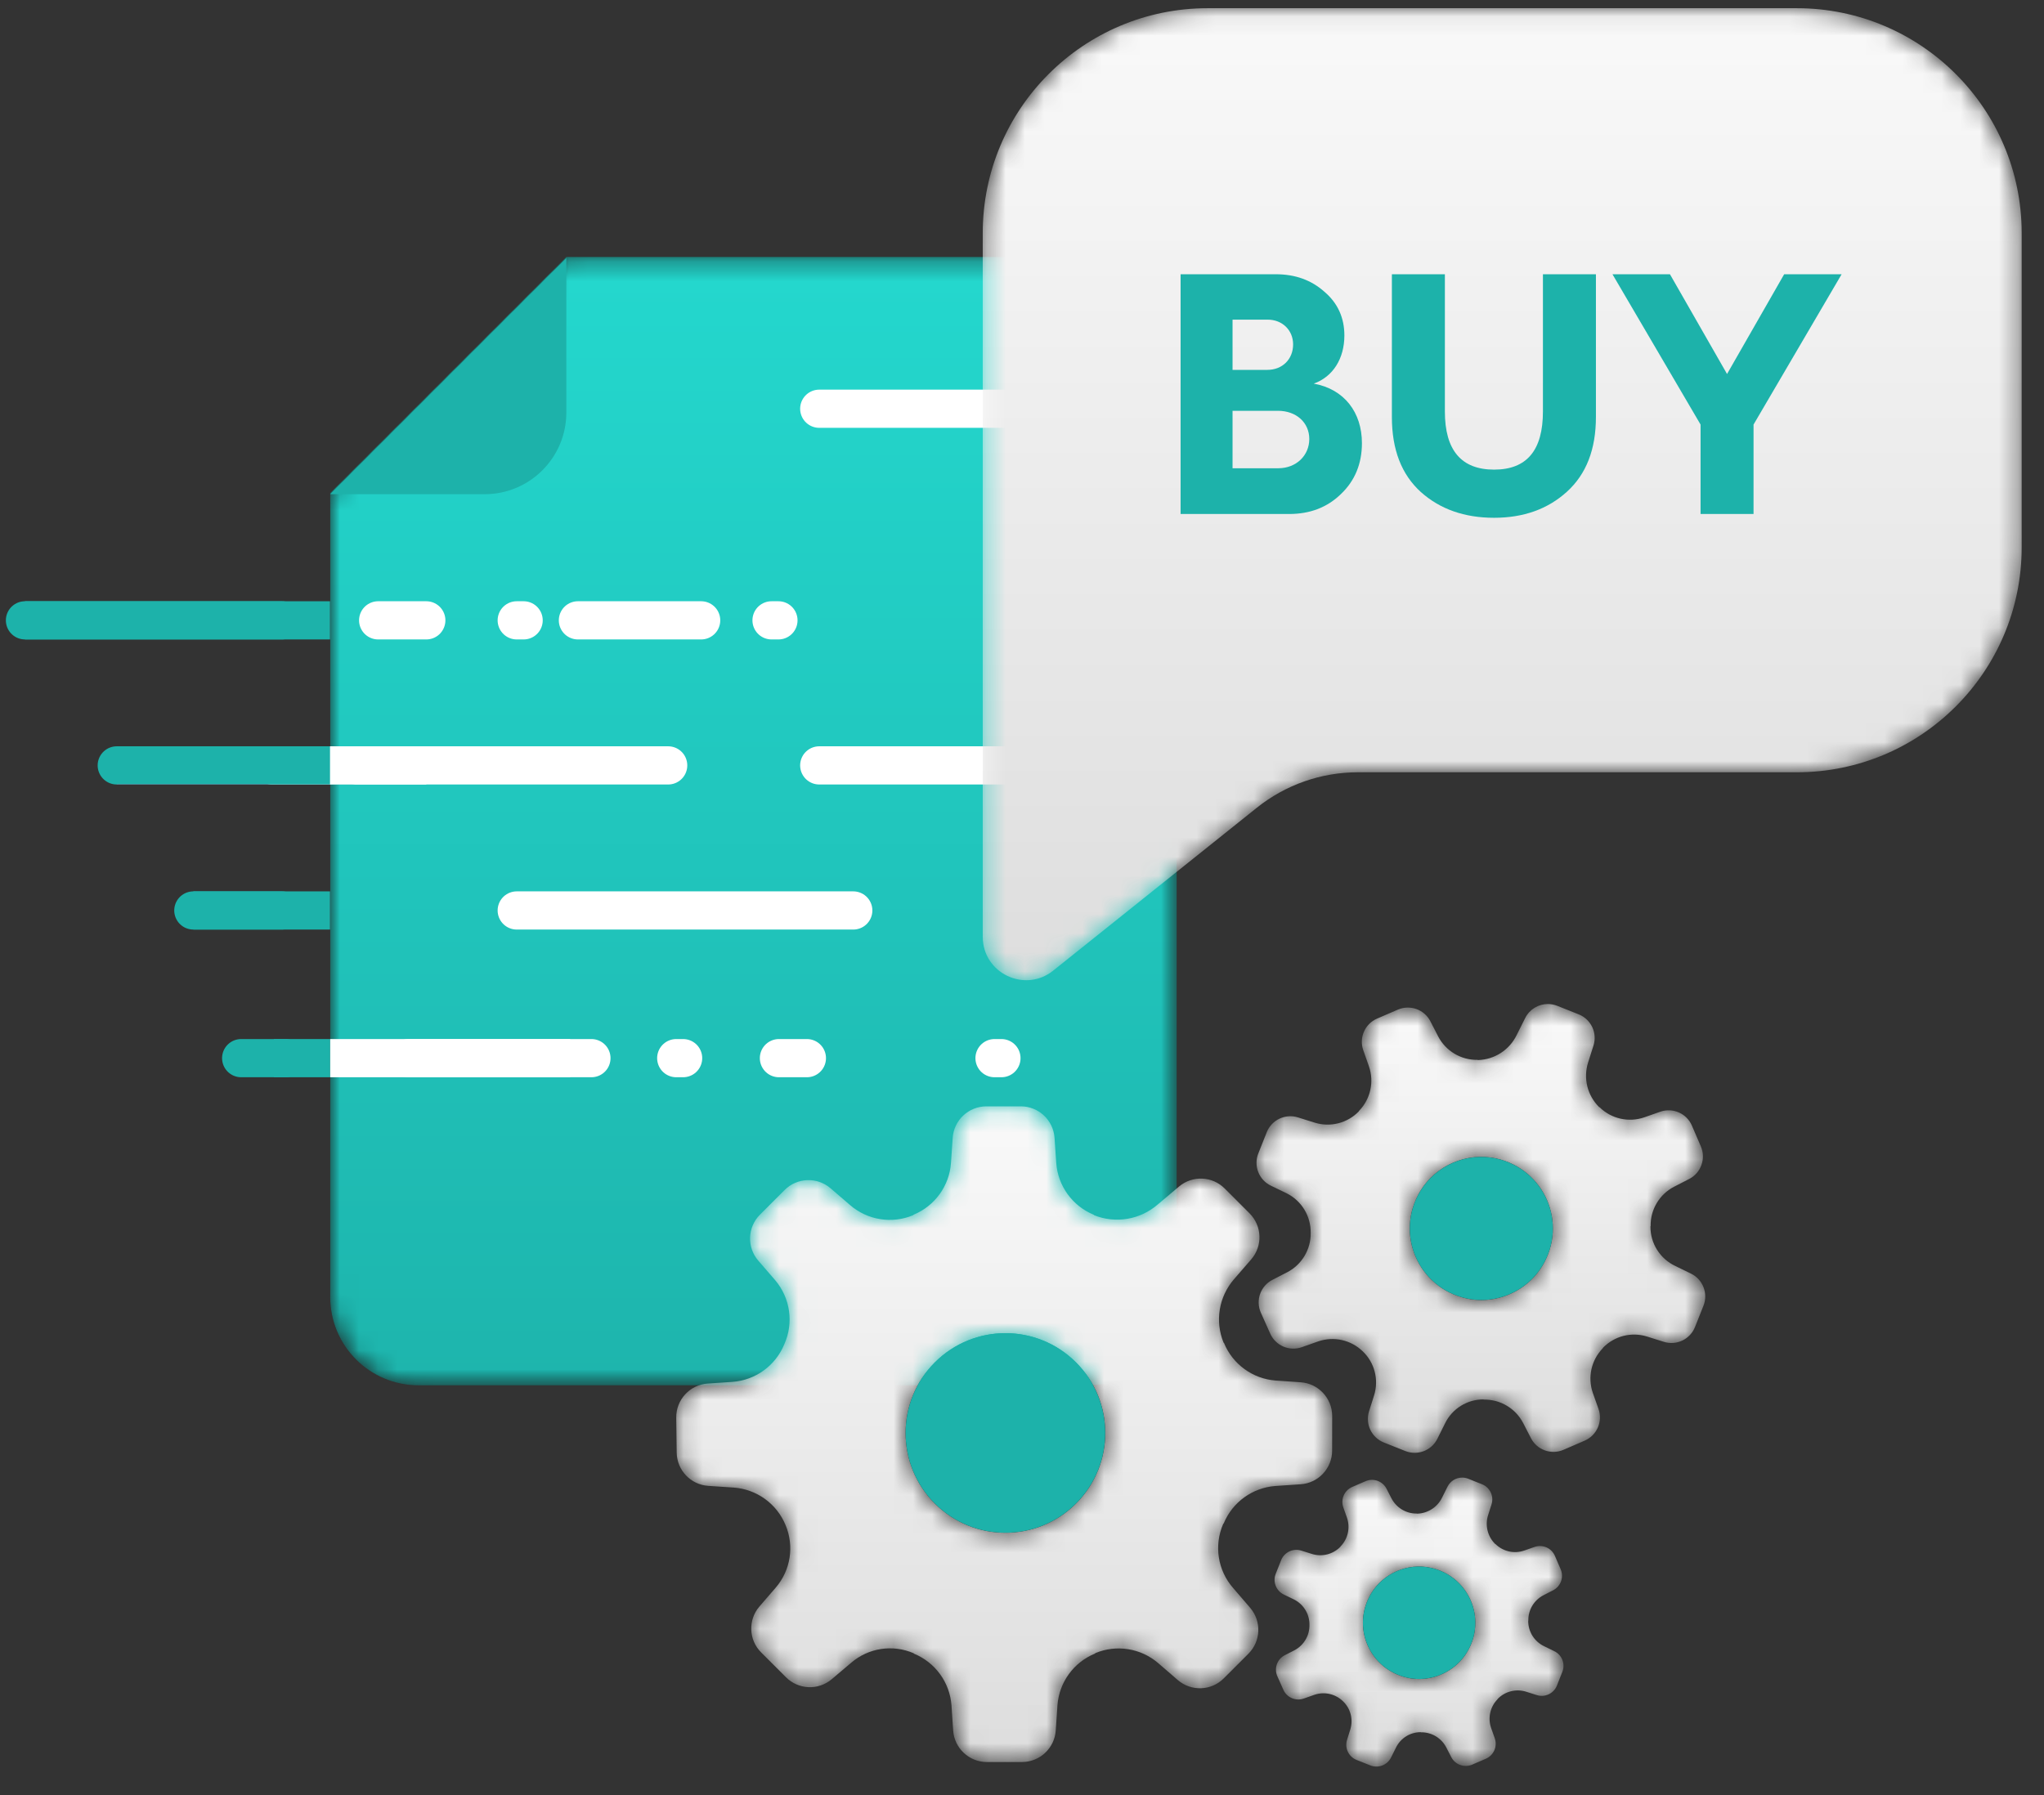 <?xml version="1.0" encoding="UTF-8"?>
<svg xmlns="http://www.w3.org/2000/svg" xmlns:xlink="http://www.w3.org/1999/xlink" width="107px" height="94px" viewBox="0 0 107 94" version="1.1">
  <rect x="0" y="0" width="107" height="94" fill="#333333" stroke="none"/>
  <title>marketing_manager_module@1x</title>
  <defs>
    <path d="M12.362,0.239 L-0,12.6 L-0,54.702 C-0,57.253 2.068,59.322 4.62,59.322 L4.62,59.322 L39.693,59.322 C42.244,59.322 44.312,57.253 44.312,54.702 L44.312,54.702 L44.312,4.858 C44.312,2.307 42.244,0.239 39.693,0.239 L39.693,0.239 L12.362,0.239 Z" id="path-1"></path>
    <linearGradient x1="50%" y1="100%" x2="50%" y2="-0%" id="linearGradient-3">
      <stop stop-color="#030000" offset="0%"></stop>
      <stop stop-color="#020000" offset="100%"></stop>
    </linearGradient>
    <path d="M12.362,0.239 L-0,12.6 L-0,54.702 C-0,57.253 2.068,59.322 4.62,59.322 L4.62,59.322 L39.693,59.322 C42.244,59.322 44.312,57.253 44.312,54.702 L44.312,54.702 L44.312,4.858 C44.312,2.307 42.244,0.239 39.693,0.239 L39.693,0.239 L12.362,0.239 Z" id="path-4"></path>
    <linearGradient x1="50%" y1="-3.409%" x2="50%" y2="107.506%" id="linearGradient-6">
      <stop stop-color="#24D9CF" offset="0%"></stop>
      <stop stop-color="#1DB2AA" offset="100%"></stop>
    </linearGradient>
    <path d="M14.126,1.092 L13.685,1.974 C13.308,2.759 12.525,3.267 11.654,3.291 L11.654,3.291 L11.629,3.281 C10.767,3.294 9.971,2.819 9.573,2.055 L9.573,2.055 L9.166,1.264 C8.847,0.642 8.102,0.375 7.46,0.651 L7.46,0.651 L6.378,1.118 C5.736,1.394 5.418,2.121 5.652,2.779 L5.652,2.779 L5.947,3.618 C6.23,4.432 6.029,5.337 5.427,5.954 L5.427,5.954 L5.417,5.979 C4.818,6.598 3.921,6.825 3.1,6.566 L3.1,6.566 L2.229,6.293 C1.566,6.086 0.855,6.424 0.598,7.07 L0.598,7.07 L0.156,8.181 C-0.101,8.828 0.186,9.564 0.812,9.867 L0.812,9.867 L1.63,10.263 C2.421,10.653 2.914,11.463 2.898,12.344 L2.898,12.344 C2.912,13.206 2.437,14.002 1.672,14.4 L1.672,14.4 L0.896,14.799 C0.269,15.121 0.003,15.878 0.291,16.522 L0.291,16.522 L0.78,17.615 C1.062,18.247 1.782,18.556 2.434,18.325 L2.434,18.325 L3.288,18.024 C4.102,17.741 5.007,17.943 5.625,18.544 L5.625,18.544 C6.244,19.136 6.474,20.028 6.218,20.846 L6.218,20.846 L5.953,21.684 C5.745,22.348 6.083,23.06 6.73,23.317 L6.73,23.317 L7.852,23.763 C8.493,24.018 9.224,23.739 9.531,23.12 L9.531,23.12 L9.933,22.312 C10.308,21.546 11.086,21.06 11.939,21.06 L11.939,21.06 L11.964,21.07 C12.826,21.057 13.622,21.531 14.02,22.296 L14.02,22.296 L14.426,23.085 C14.745,23.708 15.492,23.976 16.134,23.698 L16.134,23.698 L17.24,23.22 C17.88,22.943 18.198,22.217 17.965,21.558 L17.965,21.558 L17.668,20.719 C17.385,19.904 17.587,19 18.189,18.382 L18.189,18.382 L18.199,18.357 C18.798,17.739 19.694,17.511 20.515,17.771 L20.515,17.771 L21.383,18.044 C22.047,18.255 22.76,17.916 23.017,17.269 L23.017,17.269 L23.459,16.158 C23.715,15.512 23.431,14.777 22.806,14.473 L22.806,14.473 L21.985,14.073 C21.186,13.696 20.679,12.891 20.683,12.007 L20.683,12.007 L20.693,11.982 C20.679,11.12 21.154,10.324 21.918,9.926 L21.918,9.926 L22.71,9.519 C23.331,9.201 23.599,8.455 23.324,7.814 L23.324,7.814 L22.856,6.726 C22.581,6.084 21.855,5.766 21.196,5.997 L21.196,5.997 L20.36,6.291 C19.545,6.571 18.641,6.368 18.025,5.766 L18.025,5.766 L18,5.756 C17.383,5.149 17.159,4.248 17.419,3.424 L17.419,3.424 L17.702,2.532 C17.912,1.868 17.574,1.155 16.926,0.897 L16.926,0.897 L15.804,0.451 C15.644,0.387 15.478,0.357 15.314,0.357 L15.314,0.357 C14.825,0.357 14.357,0.629 14.126,1.092 M11.058,15.773 C8.521,15.217 7.298,12.381 8.635,10.156 L8.635,10.156 C9.445,8.808 11.07,8.107 12.606,8.444 L12.606,8.444 C15.142,9 16.365,11.836 15.028,14.061 L15.028,14.061 C14.354,15.183 13.115,15.857 11.833,15.857 L11.833,15.857 C11.575,15.857 11.315,15.83 11.058,15.773" id="path-7"></path>
    <linearGradient x1="50%" y1="-2.903%" x2="50%" y2="107.506%" id="linearGradient-9">
      <stop stop-color="#FAFAFA" offset="0%"></stop>
      <stop stop-color="#DBDBDB" offset="100%"></stop>
    </linearGradient>
    <path d="M16.351,0.144 C15.42,0.144 14.648,0.866 14.585,1.795 L14.585,1.795 L14.496,3.111 C14.409,4.311 13.651,5.359 12.538,5.818 L12.538,5.818 L12.511,5.845 C11.403,6.307 10.127,6.103 9.218,5.317 L9.218,5.317 L8.193,4.435 C7.491,3.831 6.442,3.87 5.787,4.525 L5.787,4.525 L4.497,5.816 C3.841,6.472 3.803,7.523 4.41,8.225 L4.41,8.225 L5.291,9.244 C6.088,10.18 6.273,11.492 5.766,12.612 L5.766,12.612 C5.307,13.725 4.259,14.482 3.058,14.57 L3.058,14.57 L1.764,14.657 C0.826,14.721 0.102,15.507 0.114,16.446 L0.114,16.446 L0.138,18.274 C0.151,19.196 0.869,19.954 1.789,20.016 L1.789,20.016 L3.127,20.106 C4.327,20.194 5.376,20.952 5.835,22.065 L5.835,22.065 C6.301,23.166 6.103,24.437 5.323,25.343 L5.323,25.343 L4.47,26.331 C3.865,27.033 3.903,28.082 4.559,28.738 L4.559,28.738 L5.86,30.039 C6.511,30.69 7.552,30.734 8.255,30.139 L8.255,30.139 L9.276,29.275 C10.179,28.499 11.445,28.307 12.538,28.779 L12.538,28.779 L12.564,28.805 C13.677,29.264 14.435,30.312 14.523,31.513 L14.523,31.513 L14.611,32.827 C14.674,33.757 15.447,34.478 16.379,34.477 L16.379,34.477 L18.217,34.476 C19.147,34.474 19.918,33.753 19.981,32.825 L19.981,32.825 L20.07,31.507 C20.157,30.307 20.915,29.259 22.029,28.8 L22.029,28.8 L22.055,28.773 C23.163,28.311 24.438,28.516 25.348,29.301 L25.348,29.301 L26.368,30.183 C27.069,30.789 28.12,30.752 28.776,30.096 L28.776,30.096 L30.067,28.805 C30.722,28.15 30.761,27.102 30.157,26.4 L30.157,26.4 L29.275,25.374 C28.46,24.45 28.254,23.137 28.747,22.007 L28.747,22.007 L28.774,21.98 C29.233,20.868 30.281,20.11 31.482,20.022 L31.482,20.022 L32.799,19.933 C33.728,19.87 34.449,19.099 34.449,18.169 L34.449,18.169 L34.452,16.36 C34.452,15.429 33.732,14.657 32.805,14.592 L32.805,14.592 L31.492,14.501 C30.292,14.411 29.246,13.651 28.79,12.538 L28.79,12.538 L28.764,12.511 C28.308,11.394 28.518,10.115 29.307,9.202 L29.307,9.202 L30.213,8.156 C30.82,7.455 30.783,6.403 30.126,5.746 L30.126,5.746 L28.825,4.445 C28.175,3.795 27.136,3.751 26.433,4.343 L26.433,4.343 L25.322,5.28 C24.405,6.078 23.119,6.297 21.991,5.845 L21.991,5.845 L21.965,5.818 C20.853,5.359 20.094,4.311 20.007,3.111 L20.007,3.111 L19.918,1.795 C19.855,0.866 19.083,0.144 18.152,0.144 L18.152,0.144 L16.351,0.144 Z M13.652,20.941 C11.611,18.9 11.611,15.592 13.652,13.551 L13.652,13.551 C15.692,11.511 19.001,11.511 21.041,13.551 L21.041,13.551 C23.082,15.592 23.082,18.9 21.041,20.941 L21.041,20.941 C20.021,21.961 18.684,22.471 17.346,22.471 L17.346,22.471 C16.009,22.471 14.672,21.961 13.652,20.941 L13.652,20.941 Z" id="path-10"></path>
    <linearGradient x1="50%" y1="-3.409%" x2="50%" y2="107.506%" id="linearGradient-12">
      <stop stop-color="#FAFAFA" offset="0.456%"></stop>
      <stop stop-color="#DBDBDB" offset="100%"></stop>
    </linearGradient>
    <path d="M9.206,0.77 L8.922,1.338 C8.679,1.844 8.175,2.17 7.614,2.185 L7.614,2.185 L7.599,2.179 C7.043,2.188 6.531,1.882 6.274,1.39 L6.274,1.39 L6.012,0.881 C5.807,0.48 5.327,0.308 4.914,0.486 L4.914,0.486 L4.217,0.786 C3.804,0.964 3.599,1.432 3.749,1.856 L3.749,1.856 L3.94,2.396 C4.122,2.921 3.993,3.503 3.605,3.901 L3.605,3.901 L3.599,3.917 C3.213,4.315 2.635,4.461 2.106,4.295 L2.106,4.295 L1.545,4.119 C1.119,3.985 0.661,4.203 0.495,4.619 L0.495,4.619 L0.211,5.334 C0.045,5.751 0.23,6.225 0.633,6.42 L0.633,6.42 L1.16,6.675 C1.669,6.926 1.987,7.448 1.977,8.015 L1.977,8.015 C1.985,8.571 1.68,9.083 1.187,9.34 L1.187,9.34 L0.687,9.596 C0.283,9.804 0.112,10.291 0.298,10.705 L0.298,10.705 L0.612,11.409 C0.794,11.816 1.258,12.015 1.677,11.867 L1.677,11.867 L2.227,11.673 C2.752,11.49 3.334,11.62 3.732,12.008 L3.732,12.008 C4.131,12.388 4.279,12.963 4.113,13.49 L4.113,13.49 L3.944,14.03 C3.81,14.457 4.027,14.915 4.443,15.081 L4.443,15.081 L5.166,15.368 C5.579,15.532 6.05,15.353 6.248,14.954 L6.248,14.954 L6.507,14.433 C6.747,13.94 7.249,13.627 7.798,13.627 L7.798,13.627 L7.814,13.634 C8.369,13.625 8.881,13.931 9.138,14.424 L9.138,14.424 L9.399,14.932 C9.605,15.332 10.086,15.504 10.499,15.326 L10.499,15.326 L11.211,15.018 C11.624,14.84 11.827,14.372 11.678,13.948 L11.678,13.948 L11.487,13.408 C11.305,12.884 11.434,12.301 11.822,11.904 L11.822,11.904 L11.828,11.887 C12.214,11.489 12.791,11.343 13.32,11.509 L13.32,11.509 L13.878,11.685 C14.306,11.821 14.765,11.603 14.931,11.187 L14.931,11.187 L15.215,10.47 C15.38,10.055 15.198,9.582 14.795,9.386 L14.795,9.386 L14.267,9.129 C13.752,8.886 13.425,8.367 13.428,7.798 L13.428,7.798 L13.434,7.782 C13.425,7.227 13.731,6.715 14.223,6.459 L14.223,6.459 L14.734,6.196 C15.133,5.991 15.306,5.511 15.128,5.098 L15.128,5.098 L14.827,4.398 C14.65,3.984 14.183,3.779 13.759,3.929 L13.759,3.929 L13.22,4.117 C12.695,4.299 12.113,4.167 11.717,3.779 L11.717,3.779 L11.7,3.773 C11.304,3.383 11.159,2.802 11.326,2.272 L11.326,2.272 L11.508,1.698 C11.644,1.27 11.426,0.81 11.009,0.645 L11.009,0.645 L10.287,0.357 C10.183,0.316 10.076,0.297 9.971,0.297 L9.971,0.297 C9.656,0.297 9.354,0.472 9.206,0.77 M7.11,10.778 C5.116,10.341 4.156,8.112 5.207,6.364 L5.207,6.364 C5.843,5.305 7.119,4.755 8.326,5.019 L8.326,5.019 C10.319,5.456 11.279,7.684 10.229,9.432 L10.229,9.432 C9.699,10.314 8.726,10.843 7.719,10.843 L7.719,10.843 C7.516,10.843 7.311,10.822 7.11,10.778" id="path-13"></path>
    <linearGradient x1="50%" y1="-3.409%" x2="50%" y2="107.506%" id="linearGradient-15">
      <stop stop-color="#FAFAFA" offset="0.456%"></stop>
      <stop stop-color="#DBDBDB" offset="100%"></stop>
    </linearGradient>
    <path d="M12.077,0.071 C5.574,0.071 0.302,5.343 0.302,11.846 L0.302,11.846 L0.302,40.08 L0.302,48.694 C0.302,50.597 2.503,51.655 3.989,50.466 L3.989,50.466 L14.654,41.934 C16.155,40.733 18.019,40.08 19.941,40.08 L19.941,40.08 L42.914,40.08 C49.417,40.08 54.688,34.808 54.688,28.305 L54.688,28.305 L54.688,11.846 C54.688,5.343 49.417,0.071 42.914,0.071 L42.914,0.071 L12.077,0.071 Z" id="path-16"></path>
    <linearGradient x1="50%" y1="-2.903%" x2="50%" y2="107.506%" id="linearGradient-18">
      <stop stop-color="#FAFAFA" offset="0%"></stop>
      <stop stop-color="#DBDBDB" offset="100%"></stop>
    </linearGradient>
  </defs>
  <g id="Symbols" stroke="none" stroke-width="1" fill="none" fill-rule="evenodd">
    <g id="OUTPUT_MODULES" transform="translate(-291, -142)">
      <g id="marketing_manager_module" transform="translate(292, 142)">
        <g id="Group-3" transform="translate(16.286, 13.215)">
          <mask id="mask-2" fill="white">
            <use xlink:href="#path-1"></use>
          </mask>
          <g id="Clip-2"></g>
          <path d="M12.362,0.239 L-0,12.6 L-0,54.702 C-0,57.253 2.068,59.322 4.62,59.322 L4.62,59.322 L39.693,59.322 C42.244,59.322 44.312,57.253 44.312,54.702 L44.312,54.702 L44.312,4.858 C44.312,2.307 42.244,0.239 39.693,0.239 L39.693,0.239 L12.362,0.239 Z" id="Fill-1" fill="url(#linearGradient-3)" mask="url(#mask-2)"></path>
        </g>
        <g id="Group-6" transform="translate(16.286, 13.215)">
          <mask id="mask-5" fill="white">
            <use xlink:href="#path-4"></use>
          </mask>
          <g id="Clip-5"></g>
          <path d="M12.362,0.239 L-0,12.6 L-0,54.702 C-0,57.253 2.068,59.322 4.62,59.322 L4.62,59.322 L39.693,59.322 C42.244,59.322 44.312,57.253 44.312,54.702 L44.312,54.702 L44.312,4.858 C44.312,2.307 42.244,0.239 39.693,0.239 L39.693,0.239 L12.362,0.239 Z" id="Fill-4" fill="url(#linearGradient-6)" mask="url(#mask-5)"></path>
        </g>
        <g id="Group-51" transform="translate(0, 13.215)">
          <path d="M16.286,12.662 L24.37,12.662 C26.732,12.662 28.647,10.747 28.647,8.385 L28.647,0.3 L16.286,12.662 Z" id="Fill-7" fill="#1DB2AA"></path>
          <line x1="13.931" y1="42.191" x2="11.625" y2="42.191" id="Stroke-9" stroke="#1DB2AA" stroke-width="2" stroke-linecap="round"></line>
          <line x1="16.286" y1="42.191" x2="13.335" y2="42.191" id="Stroke-11" stroke="#1DB2AA" stroke-width="2"></line>
          <line x1="20.394" y1="42.191" x2="29.96" y2="42.191" id="Stroke-13" stroke="#FFFFFF" stroke-width="2" stroke-linecap="round"></line>
          <line x1="16.286" y1="42.191" x2="28.846" y2="42.191" id="Stroke-15" stroke="#FFFFFF" stroke-width="2"></line>
          <line x1="34.4" y1="42.191" x2="34.76" y2="42.191" id="Stroke-17" stroke="#FFFFFF" stroke-width="2" stroke-linecap="round"></line>
          <line x1="39.776" y1="42.191" x2="48.554" y2="42.191" id="Stroke-19" stroke="#FFFFFF" stroke-width="2" stroke-linecap="round" stroke-dasharray="1.463,11.704,1.463,11.704"></line>
          <line x1="51.062" y1="42.191" x2="51.423" y2="42.191" id="Stroke-21" stroke="#FFFFFF" stroke-width="2" stroke-linecap="round"></line>
          <line x1="16.276" y1="26.862" x2="5.112" y2="26.862" id="Stroke-23" stroke="#FF0C6D" stroke-width="2"></line>
          <line x1="16.276" y1="19.267" x2="0.307" y2="19.267" id="Stroke-25" stroke="#1DB2AA" stroke-width="2"></line>
          <line x1="16.276" y1="34.458" x2="9.121" y2="34.458" id="Stroke-27" stroke="#1DB2AA" stroke-width="2"></line>
          <line x1="13.239" y1="26.862" x2="33.978" y2="26.862" id="Stroke-29" stroke="#FFFFFF" stroke-width="2" stroke-linecap="round"></line>
          <line x1="18.796" y1="19.267" x2="21.316" y2="19.267" id="Stroke-31" stroke="#FFFFFF" stroke-width="2" stroke-linecap="round"></line>
          <line x1="17.342" y1="26.862" x2="5.112" y2="26.862" id="Stroke-33" stroke="#1DB2AA" stroke-width="2" stroke-linecap="round"></line>
          <line x1="13.756" y1="19.267" x2="0.307" y2="19.267" id="Stroke-35" stroke="#1DB2AA" stroke-width="2" stroke-linecap="round"></line>
          <line x1="13.756" y1="34.458" x2="9.121" y2="34.458" id="Stroke-37" stroke="#1DB2AA" stroke-width="2" stroke-linecap="round"></line>
          <line x1="21.316" y1="26.862" x2="16.276" y2="26.862" id="Stroke-39" stroke="#FFFFFF" stroke-width="2"></line>
          <line x1="26.05" y1="34.458" x2="43.667" y2="34.458" id="Stroke-43" stroke="#FFFFFF" stroke-width="2" stroke-linecap="round"></line>
          <line x1="39.75" y1="19.267" x2="39.389" y2="19.267" id="Stroke-45" stroke="#FFFFFF" stroke-width="2" stroke-linecap="round"></line>
          <line x1="35.704" y1="19.267" x2="29.253" y2="19.267" id="Stroke-47" stroke="#FFFFFF" stroke-width="2" stroke-linecap="round"></line>
          <line x1="26.411" y1="19.267" x2="26.05" y2="19.267" id="Stroke-49" stroke="#FFFFFF" stroke-width="2" stroke-linecap="round"></line>
        </g>
        <g id="Group-54" transform="translate(64.714, 52.215)">
          <mask id="mask-8" fill="white">
            <use xlink:href="#path-7"></use>
          </mask>
          <g id="Clip-53"></g>
          <path d="M14.126,1.092 L13.685,1.974 C13.308,2.759 12.525,3.267 11.654,3.291 L11.654,3.291 L11.629,3.281 C10.767,3.294 9.971,2.819 9.573,2.055 L9.573,2.055 L9.166,1.264 C8.847,0.642 8.102,0.375 7.46,0.651 L7.46,0.651 L6.378,1.118 C5.736,1.394 5.418,2.121 5.652,2.779 L5.652,2.779 L5.947,3.618 C6.23,4.432 6.029,5.337 5.427,5.954 L5.427,5.954 L5.417,5.979 C4.818,6.598 3.921,6.825 3.1,6.566 L3.1,6.566 L2.229,6.293 C1.566,6.086 0.855,6.424 0.598,7.07 L0.598,7.07 L0.156,8.181 C-0.101,8.828 0.186,9.564 0.812,9.867 L0.812,9.867 L1.63,10.263 C2.421,10.653 2.914,11.463 2.898,12.344 L2.898,12.344 C2.912,13.206 2.437,14.002 1.672,14.4 L1.672,14.4 L0.896,14.799 C0.269,15.121 0.003,15.878 0.291,16.522 L0.291,16.522 L0.78,17.615 C1.062,18.247 1.782,18.556 2.434,18.325 L2.434,18.325 L3.288,18.024 C4.102,17.741 5.007,17.943 5.625,18.544 L5.625,18.544 C6.244,19.136 6.474,20.028 6.218,20.846 L6.218,20.846 L5.953,21.684 C5.745,22.348 6.083,23.06 6.73,23.317 L6.73,23.317 L7.852,23.763 C8.493,24.018 9.224,23.739 9.531,23.12 L9.531,23.12 L9.933,22.312 C10.308,21.546 11.086,21.06 11.939,21.06 L11.939,21.06 L11.964,21.07 C12.826,21.057 13.622,21.531 14.02,22.296 L14.02,22.296 L14.426,23.085 C14.745,23.708 15.492,23.976 16.134,23.698 L16.134,23.698 L17.24,23.22 C17.88,22.943 18.198,22.217 17.965,21.558 L17.965,21.558 L17.668,20.719 C17.385,19.904 17.587,19 18.189,18.382 L18.189,18.382 L18.199,18.357 C18.798,17.739 19.694,17.511 20.515,17.771 L20.515,17.771 L21.383,18.044 C22.047,18.255 22.76,17.916 23.017,17.269 L23.017,17.269 L23.459,16.158 C23.715,15.512 23.431,14.777 22.806,14.473 L22.806,14.473 L21.985,14.073 C21.186,13.696 20.679,12.891 20.683,12.007 L20.683,12.007 L20.693,11.982 C20.679,11.12 21.154,10.324 21.918,9.926 L21.918,9.926 L22.71,9.519 C23.331,9.201 23.599,8.455 23.324,7.814 L23.324,7.814 L22.856,6.726 C22.581,6.084 21.855,5.766 21.196,5.997 L21.196,5.997 L20.36,6.291 C19.545,6.571 18.641,6.368 18.025,5.766 L18.025,5.766 L18,5.756 C17.383,5.149 17.159,4.248 17.419,3.424 L17.419,3.424 L17.702,2.532 C17.912,1.868 17.574,1.155 16.926,0.897 L16.926,0.897 L15.804,0.451 C15.644,0.387 15.478,0.357 15.314,0.357 L15.314,0.357 C14.825,0.357 14.357,0.629 14.126,1.092 M11.058,15.773 C8.521,15.217 7.298,12.381 8.635,10.156 L8.635,10.156 C9.445,8.808 11.07,8.107 12.606,8.444 L12.606,8.444 C15.142,9 16.365,11.836 15.028,14.061 L15.028,14.061 C14.354,15.183 13.115,15.857 11.833,15.857 L11.833,15.857 C11.575,15.857 11.315,15.83 11.058,15.773" id="Fill-52" fill="url(#linearGradient-9)" mask="url(#mask-8)"></path>
        </g>
        <g id="Group-57" transform="translate(34.286, 57.786)">
          <mask id="mask-11" fill="white">
            <use xlink:href="#path-10"></use>
          </mask>
          <g id="Clip-56"></g>
          <path d="M16.351,0.144 C15.42,0.144 14.648,0.866 14.585,1.795 L14.585,1.795 L14.496,3.111 C14.409,4.311 13.651,5.359 12.538,5.818 L12.538,5.818 L12.511,5.845 C11.403,6.307 10.127,6.103 9.218,5.317 L9.218,5.317 L8.193,4.435 C7.491,3.831 6.442,3.87 5.787,4.525 L5.787,4.525 L4.497,5.816 C3.841,6.472 3.803,7.523 4.41,8.225 L4.41,8.225 L5.291,9.244 C6.088,10.18 6.273,11.492 5.766,12.612 L5.766,12.612 C5.307,13.725 4.259,14.482 3.058,14.57 L3.058,14.57 L1.764,14.657 C0.826,14.721 0.102,15.507 0.114,16.446 L0.114,16.446 L0.138,18.274 C0.151,19.196 0.869,19.954 1.789,20.016 L1.789,20.016 L3.127,20.106 C4.327,20.194 5.376,20.952 5.835,22.065 L5.835,22.065 C6.301,23.166 6.103,24.437 5.323,25.343 L5.323,25.343 L4.47,26.331 C3.865,27.033 3.903,28.082 4.559,28.738 L4.559,28.738 L5.86,30.039 C6.511,30.69 7.552,30.734 8.255,30.139 L8.255,30.139 L9.276,29.275 C10.179,28.499 11.445,28.307 12.538,28.779 L12.538,28.779 L12.564,28.805 C13.677,29.264 14.435,30.312 14.523,31.513 L14.523,31.513 L14.611,32.827 C14.674,33.757 15.447,34.478 16.379,34.477 L16.379,34.477 L18.217,34.476 C19.147,34.474 19.918,33.753 19.981,32.825 L19.981,32.825 L20.07,31.507 C20.157,30.307 20.915,29.259 22.029,28.8 L22.029,28.8 L22.055,28.773 C23.163,28.311 24.438,28.516 25.348,29.301 L25.348,29.301 L26.368,30.183 C27.069,30.789 28.12,30.752 28.776,30.096 L28.776,30.096 L30.067,28.805 C30.722,28.15 30.761,27.102 30.157,26.4 L30.157,26.4 L29.275,25.374 C28.46,24.45 28.254,23.137 28.747,22.007 L28.747,22.007 L28.774,21.98 C29.233,20.868 30.281,20.11 31.482,20.022 L31.482,20.022 L32.799,19.933 C33.728,19.87 34.449,19.099 34.449,18.169 L34.449,18.169 L34.452,16.36 C34.452,15.429 33.732,14.657 32.805,14.592 L32.805,14.592 L31.492,14.501 C30.292,14.411 29.246,13.651 28.79,12.538 L28.79,12.538 L28.764,12.511 C28.308,11.394 28.518,10.115 29.307,9.202 L29.307,9.202 L30.213,8.156 C30.82,7.455 30.783,6.403 30.126,5.746 L30.126,5.746 L28.825,4.445 C28.175,3.795 27.136,3.751 26.433,4.343 L26.433,4.343 L25.322,5.28 C24.405,6.078 23.119,6.297 21.991,5.845 L21.991,5.845 L21.965,5.818 C20.853,5.359 20.094,4.311 20.007,3.111 L20.007,3.111 L19.918,1.795 C19.855,0.866 19.083,0.144 18.152,0.144 L18.152,0.144 L16.351,0.144 Z M13.652,20.941 C11.611,18.9 11.611,15.592 13.652,13.551 L13.652,13.551 C15.692,11.511 19.001,11.511 21.041,13.551 L21.041,13.551 C23.082,15.592 23.082,18.9 21.041,20.941 L21.041,20.941 C20.021,21.961 18.684,22.471 17.346,22.471 L17.346,22.471 C16.009,22.471 14.672,21.961 13.652,20.941 L13.652,20.941 Z" id="Fill-55" fill="url(#linearGradient-12)" mask="url(#mask-11)"></path>
        </g>
        <g id="Group-63" transform="translate(65.571, 77.072)">
          <mask id="mask-14" fill="white">
            <use xlink:href="#path-13"></use>
          </mask>
          <g id="Clip-62"></g>
          <path d="M9.206,0.77 L8.922,1.338 C8.679,1.844 8.175,2.17 7.614,2.185 L7.614,2.185 L7.599,2.179 C7.043,2.188 6.531,1.882 6.274,1.39 L6.274,1.39 L6.012,0.881 C5.807,0.48 5.327,0.308 4.914,0.486 L4.914,0.486 L4.217,0.786 C3.804,0.964 3.599,1.432 3.749,1.856 L3.749,1.856 L3.94,2.396 C4.122,2.921 3.993,3.503 3.605,3.901 L3.605,3.901 L3.599,3.917 C3.213,4.315 2.635,4.461 2.106,4.295 L2.106,4.295 L1.545,4.119 C1.119,3.985 0.661,4.203 0.495,4.619 L0.495,4.619 L0.211,5.334 C0.045,5.751 0.23,6.225 0.633,6.42 L0.633,6.42 L1.16,6.675 C1.669,6.926 1.987,7.448 1.977,8.015 L1.977,8.015 C1.985,8.571 1.68,9.083 1.187,9.34 L1.187,9.34 L0.687,9.596 C0.283,9.804 0.112,10.291 0.298,10.705 L0.298,10.705 L0.612,11.409 C0.794,11.816 1.258,12.015 1.677,11.867 L1.677,11.867 L2.227,11.673 C2.752,11.49 3.334,11.62 3.732,12.008 L3.732,12.008 C4.131,12.388 4.279,12.963 4.113,13.49 L4.113,13.49 L3.944,14.03 C3.81,14.457 4.027,14.915 4.443,15.081 L4.443,15.081 L5.166,15.368 C5.579,15.532 6.05,15.353 6.248,14.954 L6.248,14.954 L6.507,14.433 C6.747,13.94 7.249,13.627 7.798,13.627 L7.798,13.627 L7.814,13.634 C8.369,13.625 8.881,13.931 9.138,14.424 L9.138,14.424 L9.399,14.932 C9.605,15.332 10.086,15.504 10.499,15.326 L10.499,15.326 L11.211,15.018 C11.624,14.84 11.827,14.372 11.678,13.948 L11.678,13.948 L11.487,13.408 C11.305,12.884 11.434,12.301 11.822,11.904 L11.822,11.904 L11.828,11.887 C12.214,11.489 12.791,11.343 13.32,11.509 L13.32,11.509 L13.878,11.685 C14.306,11.821 14.765,11.603 14.931,11.187 L14.931,11.187 L15.215,10.47 C15.38,10.055 15.198,9.582 14.795,9.386 L14.795,9.386 L14.267,9.129 C13.752,8.886 13.425,8.367 13.428,7.798 L13.428,7.798 L13.434,7.782 C13.425,7.227 13.731,6.715 14.223,6.459 L14.223,6.459 L14.734,6.196 C15.133,5.991 15.306,5.511 15.128,5.098 L15.128,5.098 L14.827,4.398 C14.65,3.984 14.183,3.779 13.759,3.929 L13.759,3.929 L13.22,4.117 C12.695,4.299 12.113,4.167 11.717,3.779 L11.717,3.779 L11.7,3.773 C11.304,3.383 11.159,2.802 11.326,2.272 L11.326,2.272 L11.508,1.698 C11.644,1.27 11.426,0.81 11.009,0.645 L11.009,0.645 L10.287,0.357 C10.183,0.316 10.076,0.297 9.971,0.297 L9.971,0.297 C9.656,0.297 9.354,0.472 9.206,0.77 M7.11,10.778 C5.116,10.341 4.156,8.112 5.207,6.364 L5.207,6.364 C5.843,5.305 7.119,4.755 8.326,5.019 L8.326,5.019 C10.319,5.456 11.279,7.684 10.229,9.432 L10.229,9.432 C9.699,10.314 8.726,10.843 7.719,10.843 L7.719,10.843 C7.516,10.843 7.311,10.822 7.11,10.778" id="Fill-61" fill="url(#linearGradient-15)" mask="url(#mask-14)"></path>
        </g>
        <g id="Group-74" transform="translate(41.571, 20.929)">
          <path d="M6.366,57.798 C4.325,55.757 4.325,52.449 6.366,50.408 C8.407,48.367 11.715,48.367 13.755,50.408 C15.796,52.449 15.796,55.757 13.755,57.798 C11.715,59.838 8.407,59.838 6.366,57.798" id="Fill-64" fill="#1DB2AA"></path>
          <path d="M34.2,47.059 C31.664,46.503 30.441,43.667 31.778,41.442 C32.588,40.094 34.213,39.393 35.749,39.73 C38.285,40.286 39.508,43.122 38.171,45.347 C37.361,46.695 35.736,47.396 34.2,47.059" id="Fill-66" fill="#1DB2AA"></path>
          <path d="M31.109,66.92 C29.117,66.483 28.156,64.255 29.207,62.507 C29.843,61.448 31.119,60.897 32.326,61.162 C34.319,61.599 35.279,63.827 34.229,65.575 C33.593,66.634 32.316,67.185 31.109,66.92" id="Fill-68" fill="#1DB2AA"></path>
          <line x1="0.315" y1="19.148" x2="11.069" y2="19.148" id="Stroke-70" stroke="#FFFFFF" stroke-width="2" stroke-linecap="round"></line>
          <line x1="0.315" y1="0.473" x2="11.069" y2="0.473" id="Stroke-72" stroke="#FFFFFF" stroke-width="2" stroke-linecap="round"></line>
        </g>
        <g id="Group-77" transform="translate(50.143, 0.358)">
          <mask id="mask-17" fill="white">
            <use xlink:href="#path-16"></use>
          </mask>
          <g id="Clip-76"></g>
          <path d="M12.077,0.071 C5.574,0.071 0.302,5.343 0.302,11.846 L0.302,11.846 L0.302,40.08 L0.302,48.694 C0.302,50.597 2.503,51.655 3.989,50.466 L3.989,50.466 L14.654,41.934 C16.155,40.733 18.019,40.08 19.941,40.08 L19.941,40.08 L42.914,40.08 C49.417,40.08 54.688,34.808 54.688,28.305 L54.688,28.305 L54.688,11.846 C54.688,5.343 49.417,0.071 42.914,0.071 L42.914,0.071 L12.077,0.071 Z" id="Fill-75" fill="url(#linearGradient-18)" mask="url(#mask-17)"></path>
        </g>
        <g id="Group-84" transform="translate(60.429, 14.072)" fill="#1DB2AA">
          <path d="M3.093,10.446 L5.489,10.446 C6.425,10.446 7.11,9.78 7.11,8.915 C7.11,8.05 6.425,7.438 5.471,7.438 L3.093,7.438 L3.093,10.446 Z M3.093,5.295 L4.913,5.295 C5.705,5.295 6.263,4.736 6.263,3.961 C6.263,3.223 5.705,2.665 4.931,2.665 L3.093,2.665 L3.093,5.295 Z M0.373,12.842 L0.373,0.288 L5.363,0.288 C6.371,0.288 7.218,0.593 7.903,1.206 C8.605,1.801 8.947,2.575 8.947,3.493 C8.947,4.701 8.352,5.655 7.344,6.015 C8.947,6.303 9.866,7.528 9.866,9.132 C9.866,10.194 9.506,11.095 8.767,11.797 C8.047,12.499 7.146,12.842 6.047,12.842 L0.373,12.842 Z" id="Fill-78"></path>
          <path d="M11.434,0.288 L14.208,0.288 L14.208,7.474 C14.208,9.51 15.073,10.518 16.784,10.518 C18.495,10.518 19.341,9.51 19.341,7.474 L19.341,0.288 L22.115,0.288 L22.115,7.762 C22.115,9.456 21.611,10.752 20.602,11.671 C19.594,12.59 18.315,13.04 16.784,13.04 C15.234,13.04 13.956,12.59 12.947,11.689 C11.938,10.77 11.434,9.474 11.434,7.762 L11.434,0.288 Z" id="Fill-80"></path>
          <polygon id="Fill-82" points="27.593 12.842 27.593 8.159 22.981 0.288 25.99 0.288 28.979 5.511 31.969 0.288 34.977 0.288 30.366 8.159 30.366 12.842"></polygon>
        </g>
      </g>
    </g>
  </g>
</svg>
